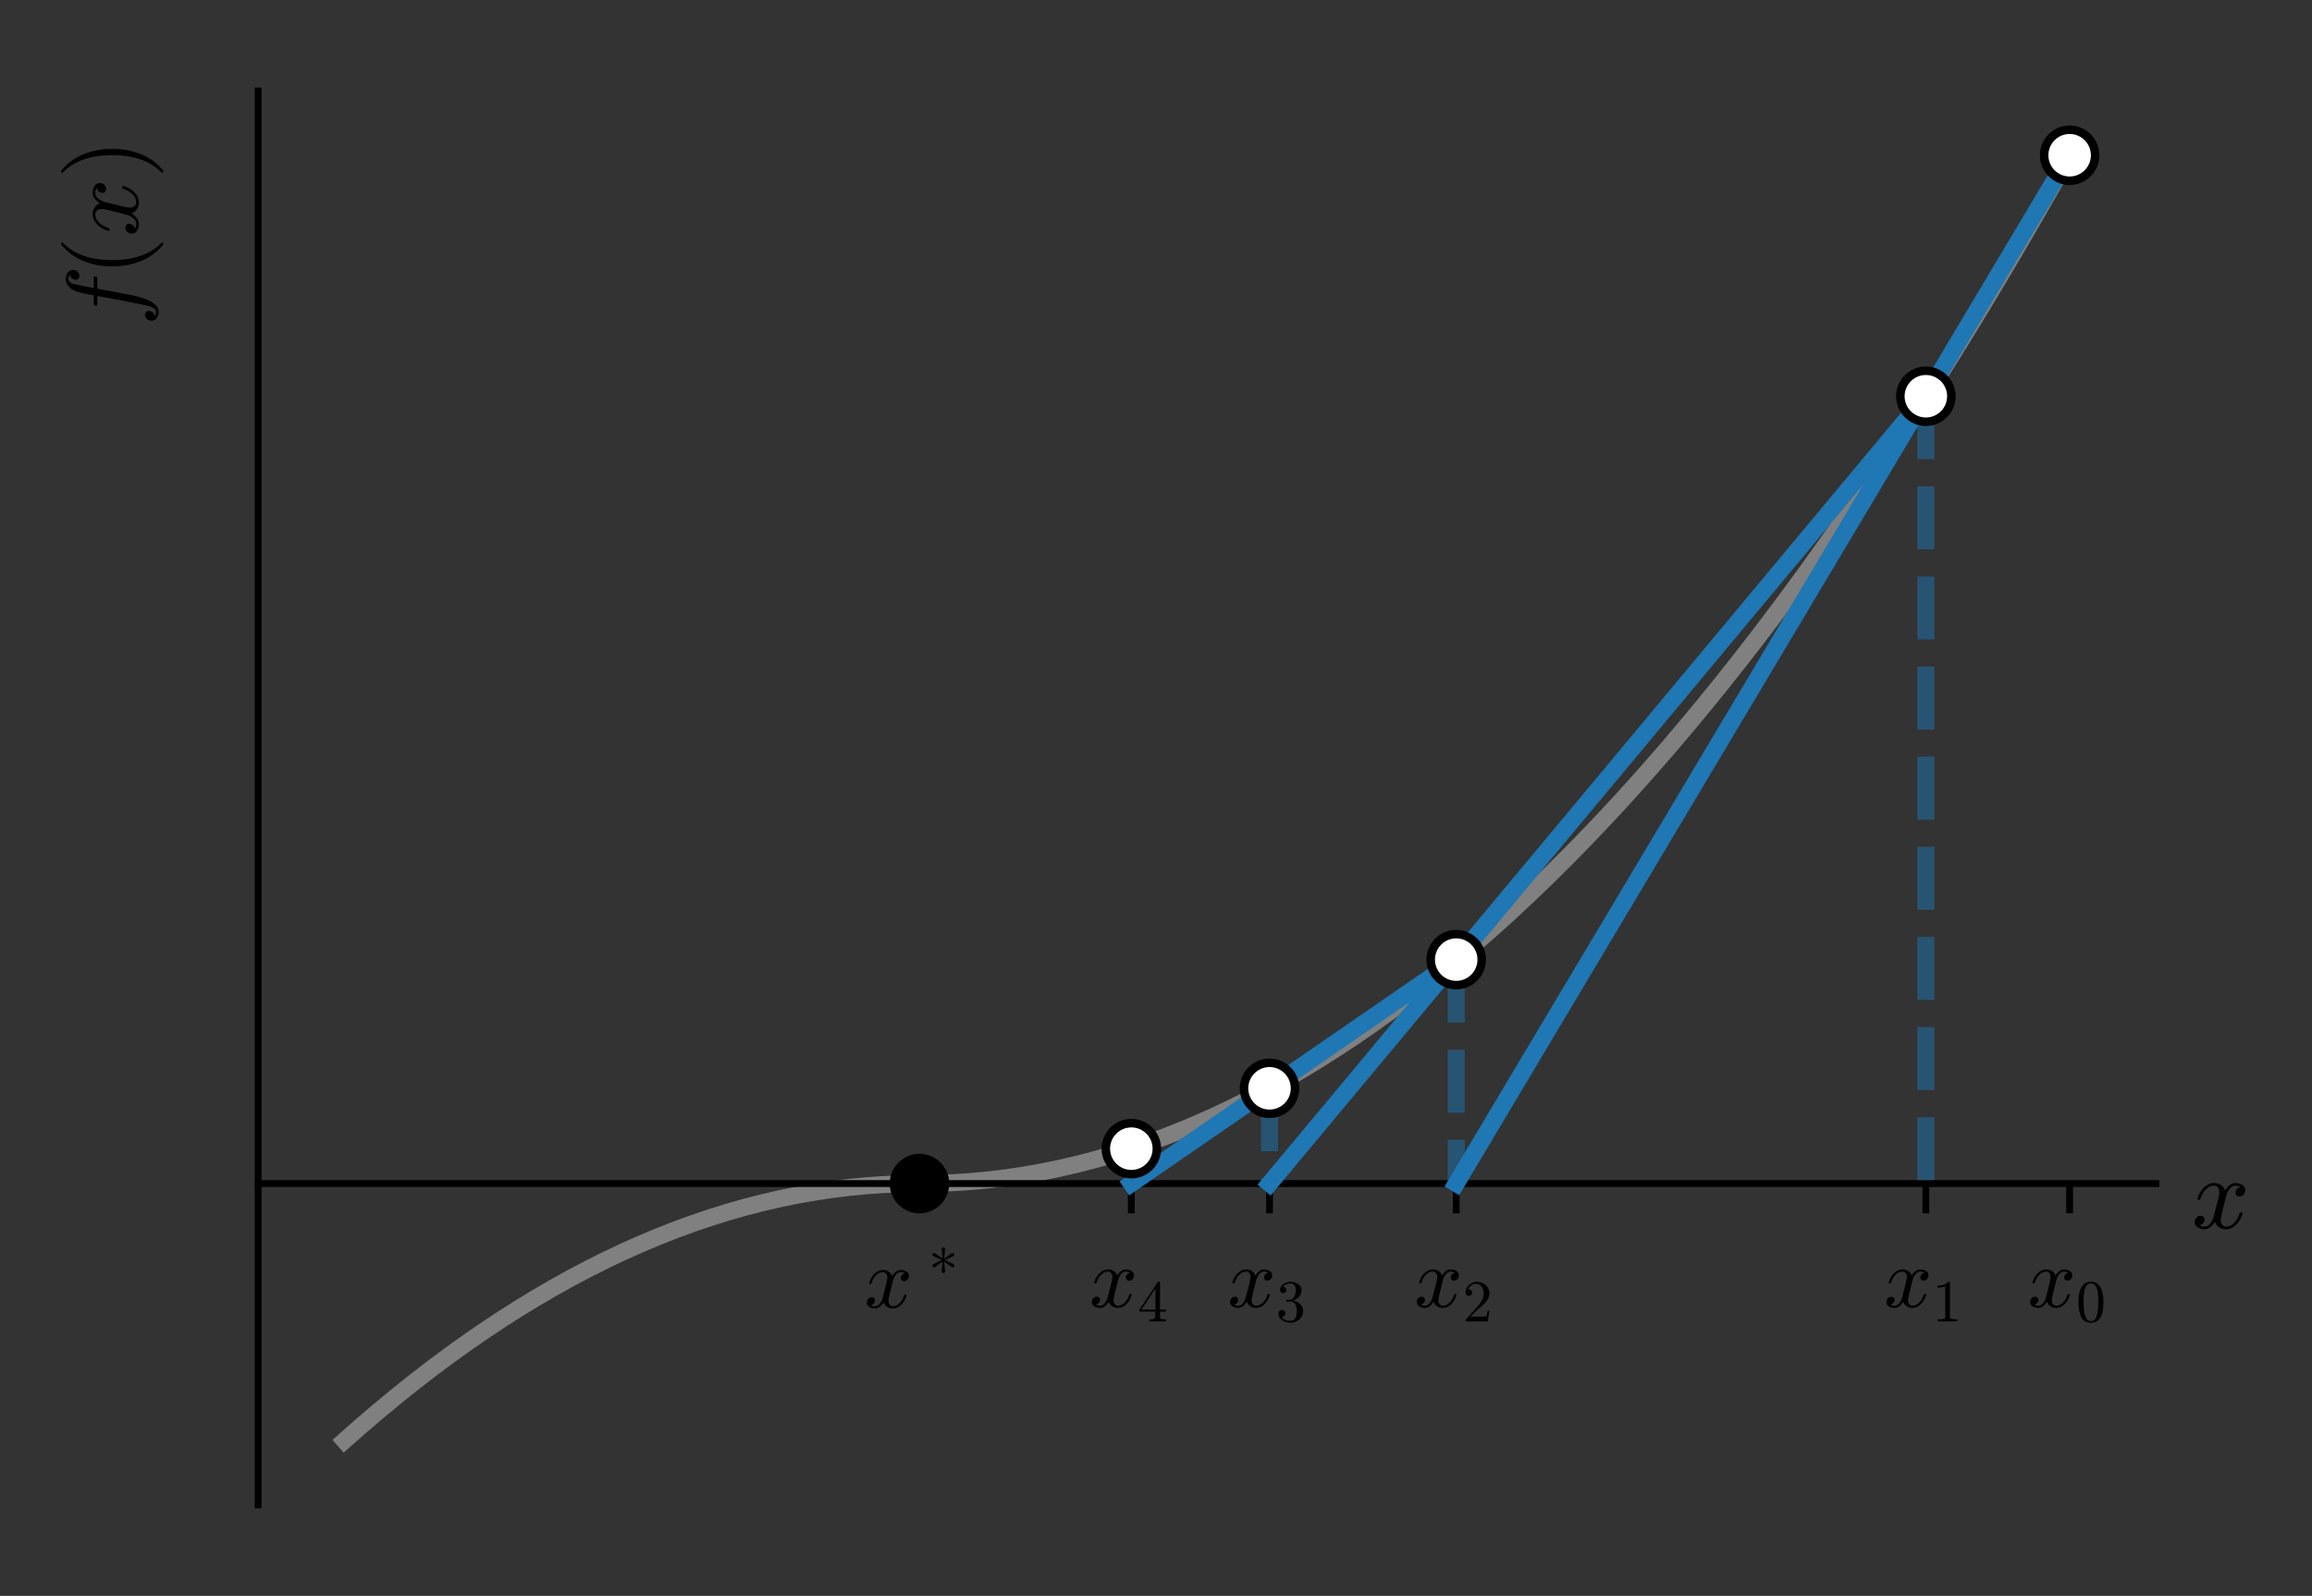 <?xml version="1.0" encoding="utf-8" standalone="no"?>
<!DOCTYPE svg PUBLIC "-//W3C//DTD SVG 1.1//EN"
  "http://www.w3.org/Graphics/SVG/1.1/DTD/svg11.dtd">
<!-- Created with matplotlib (https://matplotlib.org/) -->
<svg height="187.72pt" version="1.1" viewBox="0 0 271.92 187.72" width="271.92pt" xmlns="http://www.w3.org/2000/svg" xmlns:xlink="http://www.w3.org/1999/xlink">
 <rect x="0" y="0" width="271.92" height="187.72" fill="#333333" stroke="none"/>
 <defs>
  <style type="text/css">
*{stroke-linecap:butt;stroke-linejoin:round;}
  </style>
 </defs>
 <g id="figure_1">
  <g id="patch_1">
   <path d="M 0 187.72 
L 271.92 187.72 
L 271.92 0 
L 0 0 
z
" style="fill:none;"/>
  </g>
  <g id="axes_1">
   <g id="patch_2">
    <path d="M 30.36 177.02 
L 253.56 177.02 
L 253.56 10.7 
L 30.36 10.7 
z
" style="fill:none;"/>
   </g>
   <g id="matplotlib.axis_1">
    <g id="xtick_1">
     <g id="line2d_1">
      <defs>
       <path d="M 0 0 
L 0 3.5 
" id="maf4300b61e" style="stroke:#000000;stroke-width:0.8;"/>
      </defs>
      <g>
       <use style="stroke:#000000;stroke-width:0.8;" x="243.415" xlink:href="#maf4300b61e" y="139.22"/>
      </g>
     </g>
     <g id="text_1">
      <!-- $x_0$ -->
      <defs>
       <path d="M 7.812 2.875 
Q 9.578 1.516 12.797 1.516 
Q 15.922 1.516 18.312 4.516 
Q 20.703 7.516 21.578 11.078 
L 26.125 28.812 
Q 27.203 33.641 27.203 35.406 
Q 27.203 37.891 25.812 39.75 
Q 24.422 41.609 21.922 41.609 
Q 18.75 41.609 15.969 39.625 
Q 13.188 37.641 11.281 34.594 
Q 9.375 31.547 8.594 28.422 
Q 8.406 27.781 7.812 27.781 
L 6.594 27.781 
Q 5.812 27.781 5.812 28.719 
L 5.812 29 
Q 6.781 32.719 9.125 36.25 
Q 11.469 39.797 14.859 41.984 
Q 18.266 44.188 22.125 44.188 
Q 25.781 44.188 28.734 42.234 
Q 31.688 40.281 32.906 36.922 
Q 34.625 39.984 37.281 42.078 
Q 39.938 44.188 43.109 44.188 
Q 45.266 44.188 47.5 43.422 
Q 49.75 42.672 51.172 41.109 
Q 52.594 39.547 52.594 37.203 
Q 52.594 34.672 50.953 32.828 
Q 49.312 31 46.781 31 
Q 45.172 31 44.094 32.031 
Q 43.016 33.062 43.016 34.625 
Q 43.016 36.719 44.453 38.297 
Q 45.906 39.891 47.906 40.188 
Q 46.094 41.609 42.922 41.609 
Q 39.703 41.609 37.328 38.625 
Q 34.969 35.641 33.984 31.984 
L 29.594 14.312 
Q 28.516 10.297 28.516 7.719 
Q 28.516 5.172 29.953 3.344 
Q 31.391 1.516 33.797 1.516 
Q 38.484 1.516 42.156 5.641 
Q 45.844 9.766 47.016 14.703 
Q 47.219 15.281 47.797 15.281 
L 49.031 15.281 
Q 49.422 15.281 49.656 15.016 
Q 49.906 14.75 49.906 14.406 
Q 49.906 14.312 49.812 14.109 
Q 48.391 8.156 43.844 3.516 
Q 39.312 -1.125 33.594 -1.125 
Q 29.938 -1.125 26.984 0.844 
Q 24.031 2.828 22.797 6.203 
Q 21.234 3.266 18.469 1.062 
Q 15.719 -1.125 12.594 -1.125 
Q 10.453 -1.125 8.172 -0.359 
Q 5.906 0.391 4.484 1.953 
Q 3.078 3.516 3.078 5.906 
Q 3.078 8.25 4.703 10.172 
Q 6.344 12.109 8.797 12.109 
Q 10.453 12.109 11.578 11.109 
Q 12.703 10.109 12.703 8.5 
Q 12.703 6.391 11.297 4.828 
Q 9.906 3.266 7.812 2.875 
z
" id="Cmmi10-120"/>
       <path d="M 25 -2.203 
Q 12.75 -2.203 8.328 7.875 
Q 3.906 17.969 3.906 31.891 
Q 3.906 40.578 5.484 48.234 
Q 7.078 55.906 11.781 61.25 
Q 16.5 66.609 25 66.609 
Q 31.594 66.609 35.781 63.375 
Q 39.984 60.156 42.188 55.047 
Q 44.391 49.953 45.188 44.109 
Q 46 38.281 46 31.891 
Q 46 23.297 44.406 15.797 
Q 42.828 8.297 38.188 3.047 
Q 33.547 -2.203 25 -2.203 
z
M 25 0.391 
Q 30.562 0.391 33.297 6.094 
Q 36.031 11.812 36.672 18.75 
Q 37.312 25.688 37.312 33.5 
Q 37.312 41.016 36.672 47.359 
Q 36.031 53.719 33.312 58.859 
Q 30.609 64.016 25 64.016 
Q 19.344 64.016 16.609 58.828 
Q 13.875 53.656 13.234 47.328 
Q 12.594 41.016 12.594 33.5 
Q 12.594 27.938 12.859 23 
Q 13.141 18.062 14.312 12.812 
Q 15.484 7.562 18.094 3.969 
Q 20.703 0.391 25 0.391 
z
" id="Cmr10-48"/>
      </defs>
      <g transform="translate(238.465 153.818)scale(0.1 -0.1)">
       <use transform="translate(0 0.812)" xlink:href="#Cmmi10-120"/>
       <use transform="translate(57.08 -16.194)scale(0.7)" xlink:href="#Cmr10-48"/>
      </g>
     </g>
    </g>
    <g id="xtick_2">
     <g id="line2d_2">
      <g>
       <use style="stroke:#000000;stroke-width:0.8;" x="226.505" xlink:href="#maf4300b61e" y="139.22"/>
      </g>
     </g>
     <g id="text_2">
      <!-- $x_1$ -->
      <defs>
       <path d="M 9.281 0 
L 9.281 3.516 
Q 21.781 3.516 21.781 6.688 
L 21.781 59.188 
Q 16.609 56.688 8.688 56.688 
L 8.688 60.203 
Q 20.953 60.203 27.203 66.609 
L 28.609 66.609 
Q 28.953 66.609 29.266 66.328 
Q 29.594 66.062 29.594 65.719 
L 29.594 6.688 
Q 29.594 3.516 42.094 3.516 
L 42.094 0 
z
" id="Cmr10-49"/>
      </defs>
      <g transform="translate(221.555 153.818)scale(0.1 -0.1)">
       <use transform="translate(0 0.812)" xlink:href="#Cmmi10-120"/>
       <use transform="translate(57.08 -16.194)scale(0.7)" xlink:href="#Cmr10-49"/>
      </g>
     </g>
    </g>
    <g id="xtick_3">
     <g id="line2d_3">
      <g>
       <use style="stroke:#000000;stroke-width:0.8;" x="171.269" xlink:href="#maf4300b61e" y="139.22"/>
      </g>
     </g>
     <g id="text_3">
      <!-- $x_2$ -->
      <defs>
       <path d="M 4.984 0 
L 4.984 2.688 
Q 4.984 2.938 5.172 3.219 
L 20.703 20.406 
Q 24.219 24.219 26.406 26.797 
Q 28.609 29.391 30.75 32.766 
Q 32.906 36.141 34.156 39.625 
Q 35.406 43.109 35.406 47.016 
Q 35.406 51.125 33.891 54.859 
Q 32.375 58.594 29.375 60.844 
Q 26.375 63.094 22.125 63.094 
Q 17.781 63.094 14.312 60.469 
Q 10.844 57.859 9.422 53.719 
Q 9.812 53.812 10.5 53.812 
Q 12.75 53.812 14.328 52.297 
Q 15.922 50.781 15.922 48.391 
Q 15.922 46.094 14.328 44.5 
Q 12.75 42.922 10.5 42.922 
Q 8.156 42.922 6.562 44.547 
Q 4.984 46.188 4.984 48.391 
Q 4.984 52.156 6.391 55.438 
Q 7.812 58.734 10.469 61.297 
Q 13.141 63.875 16.484 65.234 
Q 19.828 66.609 23.578 66.609 
Q 29.297 66.609 34.219 64.188 
Q 39.156 61.766 42.031 57.344 
Q 44.922 52.938 44.922 47.016 
Q 44.922 42.672 43.016 38.766 
Q 41.109 34.859 38.125 31.656 
Q 35.156 28.469 30.516 24.406 
Q 25.875 20.359 24.422 19 
L 13.094 8.109 
L 22.703 8.109 
Q 29.781 8.109 34.547 8.219 
Q 39.312 8.344 39.594 8.594 
Q 40.766 9.859 42 17.828 
L 44.922 17.828 
L 42.094 0 
z
" id="Cmr10-50"/>
      </defs>
      <g transform="translate(166.319 153.818)scale(0.1 -0.1)">
       <use transform="translate(0 0.812)" xlink:href="#Cmmi10-120"/>
       <use transform="translate(57.08 -16.194)scale(0.7)" xlink:href="#Cmr10-50"/>
      </g>
     </g>
    </g>
    <g id="xtick_4">
     <g id="line2d_4">
      <g>
       <use style="stroke:#000000;stroke-width:0.8;" x="149.312" xlink:href="#maf4300b61e" y="139.22"/>
      </g>
     </g>
     <g id="text_4">
      <!-- $x_3$ -->
      <defs>
       <path d="M 9.516 7.719 
Q 11.859 4.297 15.812 2.641 
Q 19.781 0.984 24.312 0.984 
Q 30.125 0.984 32.562 5.938 
Q 35.016 10.891 35.016 17.188 
Q 35.016 20.016 34.5 22.844 
Q 33.984 25.688 32.766 28.125 
Q 31.547 30.562 29.422 32.031 
Q 27.297 33.5 24.219 33.5 
L 17.578 33.5 
Q 16.703 33.5 16.703 34.422 
L 16.703 35.297 
Q 16.703 36.078 17.578 36.078 
L 23.094 36.531 
Q 26.609 36.531 28.922 39.156 
Q 31.25 41.797 32.328 45.578 
Q 33.406 49.359 33.406 52.781 
Q 33.406 57.562 31.156 60.641 
Q 28.906 63.719 24.312 63.719 
Q 20.516 63.719 17.047 62.281 
Q 13.578 60.844 11.531 57.906 
Q 11.719 57.953 11.859 57.984 
Q 12.016 58.016 12.203 58.016 
Q 14.453 58.016 15.969 56.453 
Q 17.484 54.891 17.484 52.688 
Q 17.484 50.531 15.969 48.969 
Q 14.453 47.406 12.203 47.406 
Q 10.016 47.406 8.453 48.969 
Q 6.891 50.531 6.891 52.688 
Q 6.891 56.984 9.469 60.156 
Q 12.062 63.328 16.141 64.969 
Q 20.219 66.609 24.312 66.609 
Q 27.344 66.609 30.703 65.703 
Q 34.078 64.797 36.812 63.109 
Q 39.547 61.422 41.281 58.781 
Q 43.016 56.156 43.016 52.781 
Q 43.016 48.578 41.141 45.016 
Q 39.266 41.453 35.984 38.859 
Q 32.719 36.281 28.812 35.016 
Q 33.156 34.188 37.062 31.734 
Q 40.969 29.297 43.328 25.484 
Q 45.703 21.688 45.703 17.281 
Q 45.703 11.766 42.672 7.297 
Q 39.656 2.828 34.719 0.312 
Q 29.781 -2.203 24.312 -2.203 
Q 19.625 -2.203 14.906 -0.406 
Q 10.203 1.375 7.203 4.938 
Q 4.203 8.5 4.203 13.484 
Q 4.203 15.969 5.859 17.625 
Q 7.516 19.281 10.016 19.281 
Q 11.625 19.281 12.969 18.531 
Q 14.312 17.781 15.062 16.406 
Q 15.828 15.047 15.828 13.484 
Q 15.828 11.031 14.109 9.375 
Q 12.406 7.719 10.016 7.719 
z
" id="Cmr10-51"/>
      </defs>
      <g transform="translate(144.362 153.818)scale(0.1 -0.1)">
       <use transform="translate(0 0.812)" xlink:href="#Cmmi10-120"/>
       <use transform="translate(57.08 -16.194)scale(0.7)" xlink:href="#Cmr10-51"/>
      </g>
     </g>
    </g>
    <g id="xtick_5">
     <g id="line2d_5">
      <g>
       <use style="stroke:#000000;stroke-width:0.8;" x="133.06" xlink:href="#maf4300b61e" y="139.22"/>
      </g>
     </g>
     <g id="text_5">
      <!-- $x_4$ -->
      <defs>
       <path d="M 2.781 16.5 
L 2.781 20.016 
L 33.688 66.109 
Q 34.031 66.609 34.719 66.609 
L 36.188 66.609 
Q 37.312 66.609 37.312 65.484 
L 37.312 20.016 
L 47.125 20.016 
L 47.125 16.5 
L 37.312 16.5 
L 37.312 6.688 
Q 37.312 4.641 40.234 4.078 
Q 43.172 3.516 47.016 3.516 
L 47.016 0 
L 19.484 0 
L 19.484 3.516 
Q 23.344 3.516 26.266 4.078 
Q 29.203 4.641 29.203 6.688 
L 29.203 16.5 
z
M 6.109 20.016 
L 29.781 20.016 
L 29.781 55.422 
z
" id="Cmr10-52"/>
      </defs>
      <g transform="translate(128.11 153.818)scale(0.1 -0.1)">
       <use transform="translate(0 0.812)" xlink:href="#Cmmi10-120"/>
       <use transform="translate(57.08 -16.194)scale(0.7)" xlink:href="#Cmr10-52"/>
      </g>
     </g>
    </g>
    <g id="xtick_6">
     <g id="line2d_6">
      <g>
       <use style="stroke:#000000;stroke-width:0.8;" x="108.142" xlink:href="#maf4300b61e" y="139.22"/>
      </g>
     </g>
     <g id="text_6">
      <!-- $x^*$ -->
      <defs>
       <path d="M 9.422 12.703 
Q 8.297 12.703 7.391 13.641 
Q 6.5 14.594 6.5 15.719 
Q 6.5 17.438 7.906 18.109 
L 22.312 25 
L 7.906 31.781 
Q 6.5 32.375 6.5 34.188 
Q 6.5 35.297 7.391 36.25 
Q 8.297 37.203 9.422 37.203 
Q 10.156 37.203 10.797 36.719 
L 23.578 27.391 
L 22.125 43.703 
Q 22.125 44.922 22.953 45.703 
Q 23.781 46.484 25 46.484 
Q 26.172 46.484 26.969 45.75 
Q 27.781 45.016 27.781 43.891 
L 27.781 43.703 
L 26.312 27.391 
L 39.109 36.719 
Q 39.75 37.203 40.484 37.203 
Q 41.703 37.203 42.547 36.25 
Q 43.406 35.297 43.406 34.188 
Q 43.406 32.375 42 31.781 
L 27.594 25 
L 42 18.109 
Q 43.406 17.438 43.406 15.719 
Q 43.406 14.594 42.547 13.641 
Q 41.703 12.703 40.484 12.703 
Q 39.75 12.703 39.109 13.188 
L 26.312 22.516 
L 27.781 6.297 
L 27.781 6 
Q 27.781 4.891 26.922 4.156 
Q 26.078 3.422 25 3.422 
Q 23.828 3.422 22.969 4.219 
Q 22.125 5.031 22.125 6.203 
L 23.578 22.516 
L 10.797 13.188 
Q 10.156 12.703 9.422 12.703 
z
" id="Cmsy10-164"/>
      </defs>
      <g transform="translate(101.642 153.818)scale(0.1 -0.1)">
       <use transform="translate(0 0.197)" xlink:href="#Cmmi10-120"/>
       <use transform="translate(75.674 38.461)scale(0.7)" xlink:href="#Cmsy10-164"/>
      </g>
     </g>
    </g>
    <g id="text_7">
     <!-- $x$ -->
     <g transform="translate(257.76 144.558)scale(0.12 -0.12)">
      <use transform="translate(0 0.812)" xlink:href="#Cmmi10-120"/>
     </g>
    </g>
   </g>
   <g id="matplotlib.axis_2">
    <g id="text_8">
     <!-- $f(x)$ -->
     <defs>
      <path d="M 9.719 -16.5 
Q 11.578 -17.922 14.203 -17.922 
Q 17.781 -17.922 20.016 -10.016 
Q 20.953 -6.203 25.094 15.094 
L 29.688 39.594 
L 21.094 39.594 
Q 20.125 39.594 20.125 40.922 
Q 20.516 43.109 21.391 43.109 
L 30.328 43.109 
L 31.5 49.609 
Q 32.078 52.641 32.562 54.812 
Q 33.062 56.984 33.625 58.828 
Q 34.188 60.688 35.297 62.984 
Q 37.016 66.266 39.922 68.391 
Q 42.828 70.516 46.188 70.516 
Q 48.391 70.516 50.469 69.703 
Q 52.547 68.891 53.859 67.281 
Q 55.172 65.672 55.172 63.484 
Q 55.172 60.938 53.484 59.047 
Q 51.812 57.172 49.422 57.172 
Q 47.797 57.172 46.656 58.172 
Q 45.516 59.188 45.516 60.797 
Q 45.516 62.984 47 64.625 
Q 48.484 66.266 50.688 66.5 
Q 48.828 67.922 46.094 67.922 
Q 44.578 67.922 43.234 66.5 
Q 41.891 65.094 41.5 63.484 
Q 40.875 60.938 38.719 49.703 
L 37.5 43.109 
L 47.797 43.109 
Q 48.781 43.109 48.781 41.797 
Q 48.734 41.547 48.578 40.938 
Q 48.438 40.328 48.172 39.953 
Q 47.906 39.594 47.516 39.594 
L 36.812 39.594 
L 32.172 15.188 
Q 31.297 9.859 30.141 4.359 
Q 29 -1.125 26.922 -6.906 
Q 24.859 -12.703 21.625 -16.609 
Q 18.406 -20.516 14.016 -20.516 
Q 10.641 -20.516 7.984 -18.578 
Q 5.328 -16.656 5.328 -13.484 
Q 5.328 -10.938 6.953 -9.047 
Q 8.594 -7.172 11.078 -7.172 
Q 12.75 -7.172 13.859 -8.172 
Q 14.984 -9.188 14.984 -10.797 
Q 14.984 -12.938 13.391 -14.719 
Q 11.812 -16.5 9.719 -16.5 
z
" id="Cmmi10-102"/>
      <path d="M 31 -24.812 
Q 25.438 -20.406 21.406 -14.719 
Q 17.391 -9.031 14.812 -2.578 
Q 12.25 3.859 10.984 10.891 
Q 9.719 17.922 9.719 25 
Q 9.719 32.172 10.984 39.203 
Q 12.25 46.234 14.859 52.734 
Q 17.484 59.234 21.531 64.891 
Q 25.594 70.562 31 74.812 
Q 31 75 31.5 75 
L 32.422 75 
Q 32.719 75 32.953 74.734 
Q 33.203 74.469 33.203 74.125 
Q 33.203 73.688 33.016 73.484 
Q 28.125 68.703 24.875 63.234 
Q 21.625 57.766 19.641 51.578 
Q 17.672 45.406 16.797 38.781 
Q 15.922 32.172 15.922 25 
Q 15.922 -6.781 32.906 -23.297 
Q 33.203 -23.578 33.203 -24.125 
Q 33.203 -24.359 32.938 -24.672 
Q 32.672 -25 32.422 -25 
L 31.5 -25 
Q 31 -25 31 -24.812 
z
" id="Cmr10-40"/>
      <path d="M 6.5 -25 
Q 5.609 -25 5.609 -24.125 
Q 5.609 -23.688 5.812 -23.484 
Q 22.906 -6.781 22.906 25 
Q 22.906 56.781 6 73.297 
Q 5.609 73.531 5.609 74.125 
Q 5.609 74.469 5.875 74.734 
Q 6.156 75 6.5 75 
L 7.422 75 
Q 7.719 75 7.906 74.812 
Q 15.094 69.141 19.875 61.031 
Q 24.656 52.938 26.875 43.75 
Q 29.109 34.578 29.109 25 
Q 29.109 17.922 27.906 11.062 
Q 26.703 4.203 24.094 -2.453 
Q 21.484 -9.125 17.484 -14.766 
Q 13.484 -20.406 7.906 -24.812 
Q 7.719 -25 7.422 -25 
z
" id="Cmr10-41"/>
     </defs>
     <g transform="translate(16.2 38.372)rotate(-90)scale(0.12 -0.12)">
      <use xlink:href="#Cmmi10-102"/>
      <use transform="translate(48.877 0)" xlink:href="#Cmr10-40"/>
      <use transform="translate(87.695 0)" xlink:href="#Cmmi10-120"/>
      <use transform="translate(144.775 0)" xlink:href="#Cmr10-41"/>
     </g>
    </g>
   </g>
   <g id="line2d_7">
    <path clip-path="url(#p49e56d6c9a)" d="M 40.505 169.46 
L 42.555 167.655 
L 44.605 165.906 
L 46.654 164.212 
L 48.704 162.573 
L 50.753 160.991 
L 52.803 159.463 
L 54.853 157.992 
L 56.902 156.575 
L 58.952 155.215 
L 61.001 153.91 
L 63.051 152.66 
L 65.1 151.466 
L 67.15 150.327 
L 69.2 149.244 
L 71.249 148.217 
L 73.299 147.245 
L 75.348 146.329 
L 77.398 145.468 
L 79.448 144.663 
L 81.497 143.913 
L 83.547 143.219 
L 85.596 142.58 
L 87.646 141.997 
L 89.696 141.469 
L 91.745 140.997 
L 93.795 140.581 
L 95.844 140.22 
L 97.894 139.914 
L 99.943 139.664 
L 101.993 139.47 
L 104.043 139.331 
L 106.092 139.248 
L 108.142 139.22 
L 110.191 139.192 
L 112.241 139.109 
L 114.291 138.97 
L 116.34 138.776 
L 118.39 138.526 
L 120.439 138.22 
L 122.489 137.859 
L 124.539 137.443 
L 126.588 136.971 
L 128.638 136.443 
L 130.687 135.86 
L 132.737 135.221 
L 134.786 134.527 
L 136.836 133.777 
L 138.886 132.972 
L 140.935 132.111 
L 142.985 131.195 
L 145.034 130.223 
L 147.084 129.196 
L 149.134 128.113 
L 151.183 126.974 
L 153.233 125.78 
L 155.282 124.53 
L 157.332 123.225 
L 159.381 121.865 
L 161.431 120.448 
L 163.481 118.977 
L 165.53 117.449 
L 167.58 115.867 
L 169.629 114.228 
L 171.679 112.534 
L 173.729 110.785 
L 175.778 108.98 
L 177.828 107.12 
L 179.877 105.203 
L 181.927 103.232 
L 183.977 101.205 
L 186.026 99.122 
L 188.076 96.984 
L 190.125 94.79 
L 192.175 92.541 
L 194.224 90.236 
L 196.274 87.876 
L 198.324 85.46 
L 200.373 82.989 
L 202.423 80.462 
L 204.472 77.879 
L 206.522 75.241 
L 208.572 72.548 
L 210.621 69.799 
L 212.671 66.994 
L 214.72 64.134 
L 216.77 61.218 
L 218.82 58.247 
L 220.869 55.22 
L 222.919 52.138 
L 224.968 49 
L 227.018 45.806 
L 229.067 42.558 
L 231.117 39.253 
L 233.167 35.893 
L 235.216 32.478 
L 237.266 29.006 
L 239.315 25.48 
L 241.365 21.898 
L 243.415 18.26 
" style="fill:none;stroke:#808080;stroke-linecap:square;stroke-width:2;"/>
   </g>
   <g id="line2d_8">
    <path clip-path="url(#p49e56d6c9a)" d="M 108.142 139.22 
" style="fill:none;"/>
    <defs>
     <path d="M 0 3 
C 0.796 3 1.559 2.684 2.121 2.121 
C 2.684 1.559 3 0.796 3 0 
C 3 -0.796 2.684 -1.559 2.121 -2.121 
C 1.559 -2.684 0.796 -3 0 -3 
C -0.796 -3 -1.559 -2.684 -2.121 -2.121 
C -2.684 -1.559 -3 -0.796 -3 0 
C -3 0.796 -2.684 1.559 -2.121 2.121 
C -1.559 2.684 -0.796 3 0 3 
z
" id="m0242016645" style="stroke:#000000;"/>
    </defs>
    <g clip-path="url(#p49e56d6c9a)">
     <use style="stroke:#000000;" x="108.142" xlink:href="#m0242016645" y="139.22"/>
    </g>
   </g>
   <g id="patch_3">
    <path d="M 30.36 177.02 
L 30.36 10.7 
" style="fill:none;stroke:#000000;stroke-linecap:square;stroke-linejoin:miter;stroke-width:0.8;"/>
   </g>
   <g id="patch_4">
    <path d="M 30.36 139.22 
L 253.56 139.22 
" style="fill:none;stroke:#000000;stroke-linecap:square;stroke-linejoin:miter;stroke-width:0.8;"/>
   </g>
   <g id="line2d_9">
    <path clip-path="url(#p49e56d6c9a)" d="M 243.415 18.26 
L 171.269 139.22 
" style="fill:none;stroke:#1f77b4;stroke-linecap:square;stroke-width:2;"/>
   </g>
   <g id="line2d_10">
    <path clip-path="url(#p49e56d6c9a)" d="M 226.505 46.61 
L 226.505 139.22 
" style="fill:none;stroke:#1f77b4;stroke-dasharray:7.4,3.2;stroke-dashoffset:0;stroke-opacity:0.5;stroke-width:2;"/>
   </g>
   <g id="line2d_11">
    <path clip-path="url(#p49e56d6c9a)" d="M 226.505 46.61 
L 149.312 139.22 
" style="fill:none;stroke:#1f77b4;stroke-linecap:square;stroke-width:2;"/>
   </g>
   <g id="line2d_12">
    <path clip-path="url(#p49e56d6c9a)" d="M 171.269 112.878 
L 171.269 139.22 
" style="fill:none;stroke:#1f77b4;stroke-dasharray:7.4,3.2;stroke-dashoffset:0;stroke-opacity:0.5;stroke-width:2;"/>
   </g>
   <g id="line2d_13">
    <path clip-path="url(#p49e56d6c9a)" d="M 171.269 112.878 
L 133.06 139.22 
" style="fill:none;stroke:#1f77b4;stroke-linecap:square;stroke-width:2;"/>
   </g>
   <g id="line2d_14">
    <path clip-path="url(#p49e56d6c9a)" d="M 149.312 128.016 
L 149.312 139.22 
" style="fill:none;stroke:#1f77b4;stroke-dasharray:7.4,3.2;stroke-dashoffset:0;stroke-opacity:0.5;stroke-width:2;"/>
   </g>
   <g id="line2d_15">
    <path clip-path="url(#p49e56d6c9a)" d="M 243.415 18.26 
L 226.505 46.61 
L 171.269 112.878 
L 149.312 128.016 
L 133.06 135.115 
" style="fill:none;"/>
    <defs>
     <path d="M 0 3 
C 0.796 3 1.559 2.684 2.121 2.121 
C 2.684 1.559 3 0.796 3 0 
C 3 -0.796 2.684 -1.559 2.121 -2.121 
C 1.559 -2.684 0.796 -3 0 -3 
C -0.796 -3 -1.559 -2.684 -2.121 -2.121 
C -2.684 -1.559 -3 -0.796 -3 0 
C -3 0.796 -2.684 1.559 -2.121 2.121 
C -1.559 2.684 -0.796 3 0 3 
z
" id="md96affc5a7" style="stroke:#000000;"/>
    </defs>
    <g clip-path="url(#p49e56d6c9a)">
     <use style="fill:#ffffff;stroke:#000000;" x="243.415" xlink:href="#md96affc5a7" y="18.26"/>
     <use style="fill:#ffffff;stroke:#000000;" x="226.505" xlink:href="#md96affc5a7" y="46.61"/>
     <use style="fill:#ffffff;stroke:#000000;" x="171.269" xlink:href="#md96affc5a7" y="112.878"/>
     <use style="fill:#ffffff;stroke:#000000;" x="149.312" xlink:href="#md96affc5a7" y="128.016"/>
     <use style="fill:#ffffff;stroke:#000000;" x="133.06" xlink:href="#md96affc5a7" y="135.115"/>
    </g>
   </g>
  </g>
 </g>
 <defs>
  <clipPath id="p49e56d6c9a">
   <rect height="166.32" width="223.2" x="30.36" y="10.7"/>
  </clipPath>
 </defs>
</svg>
